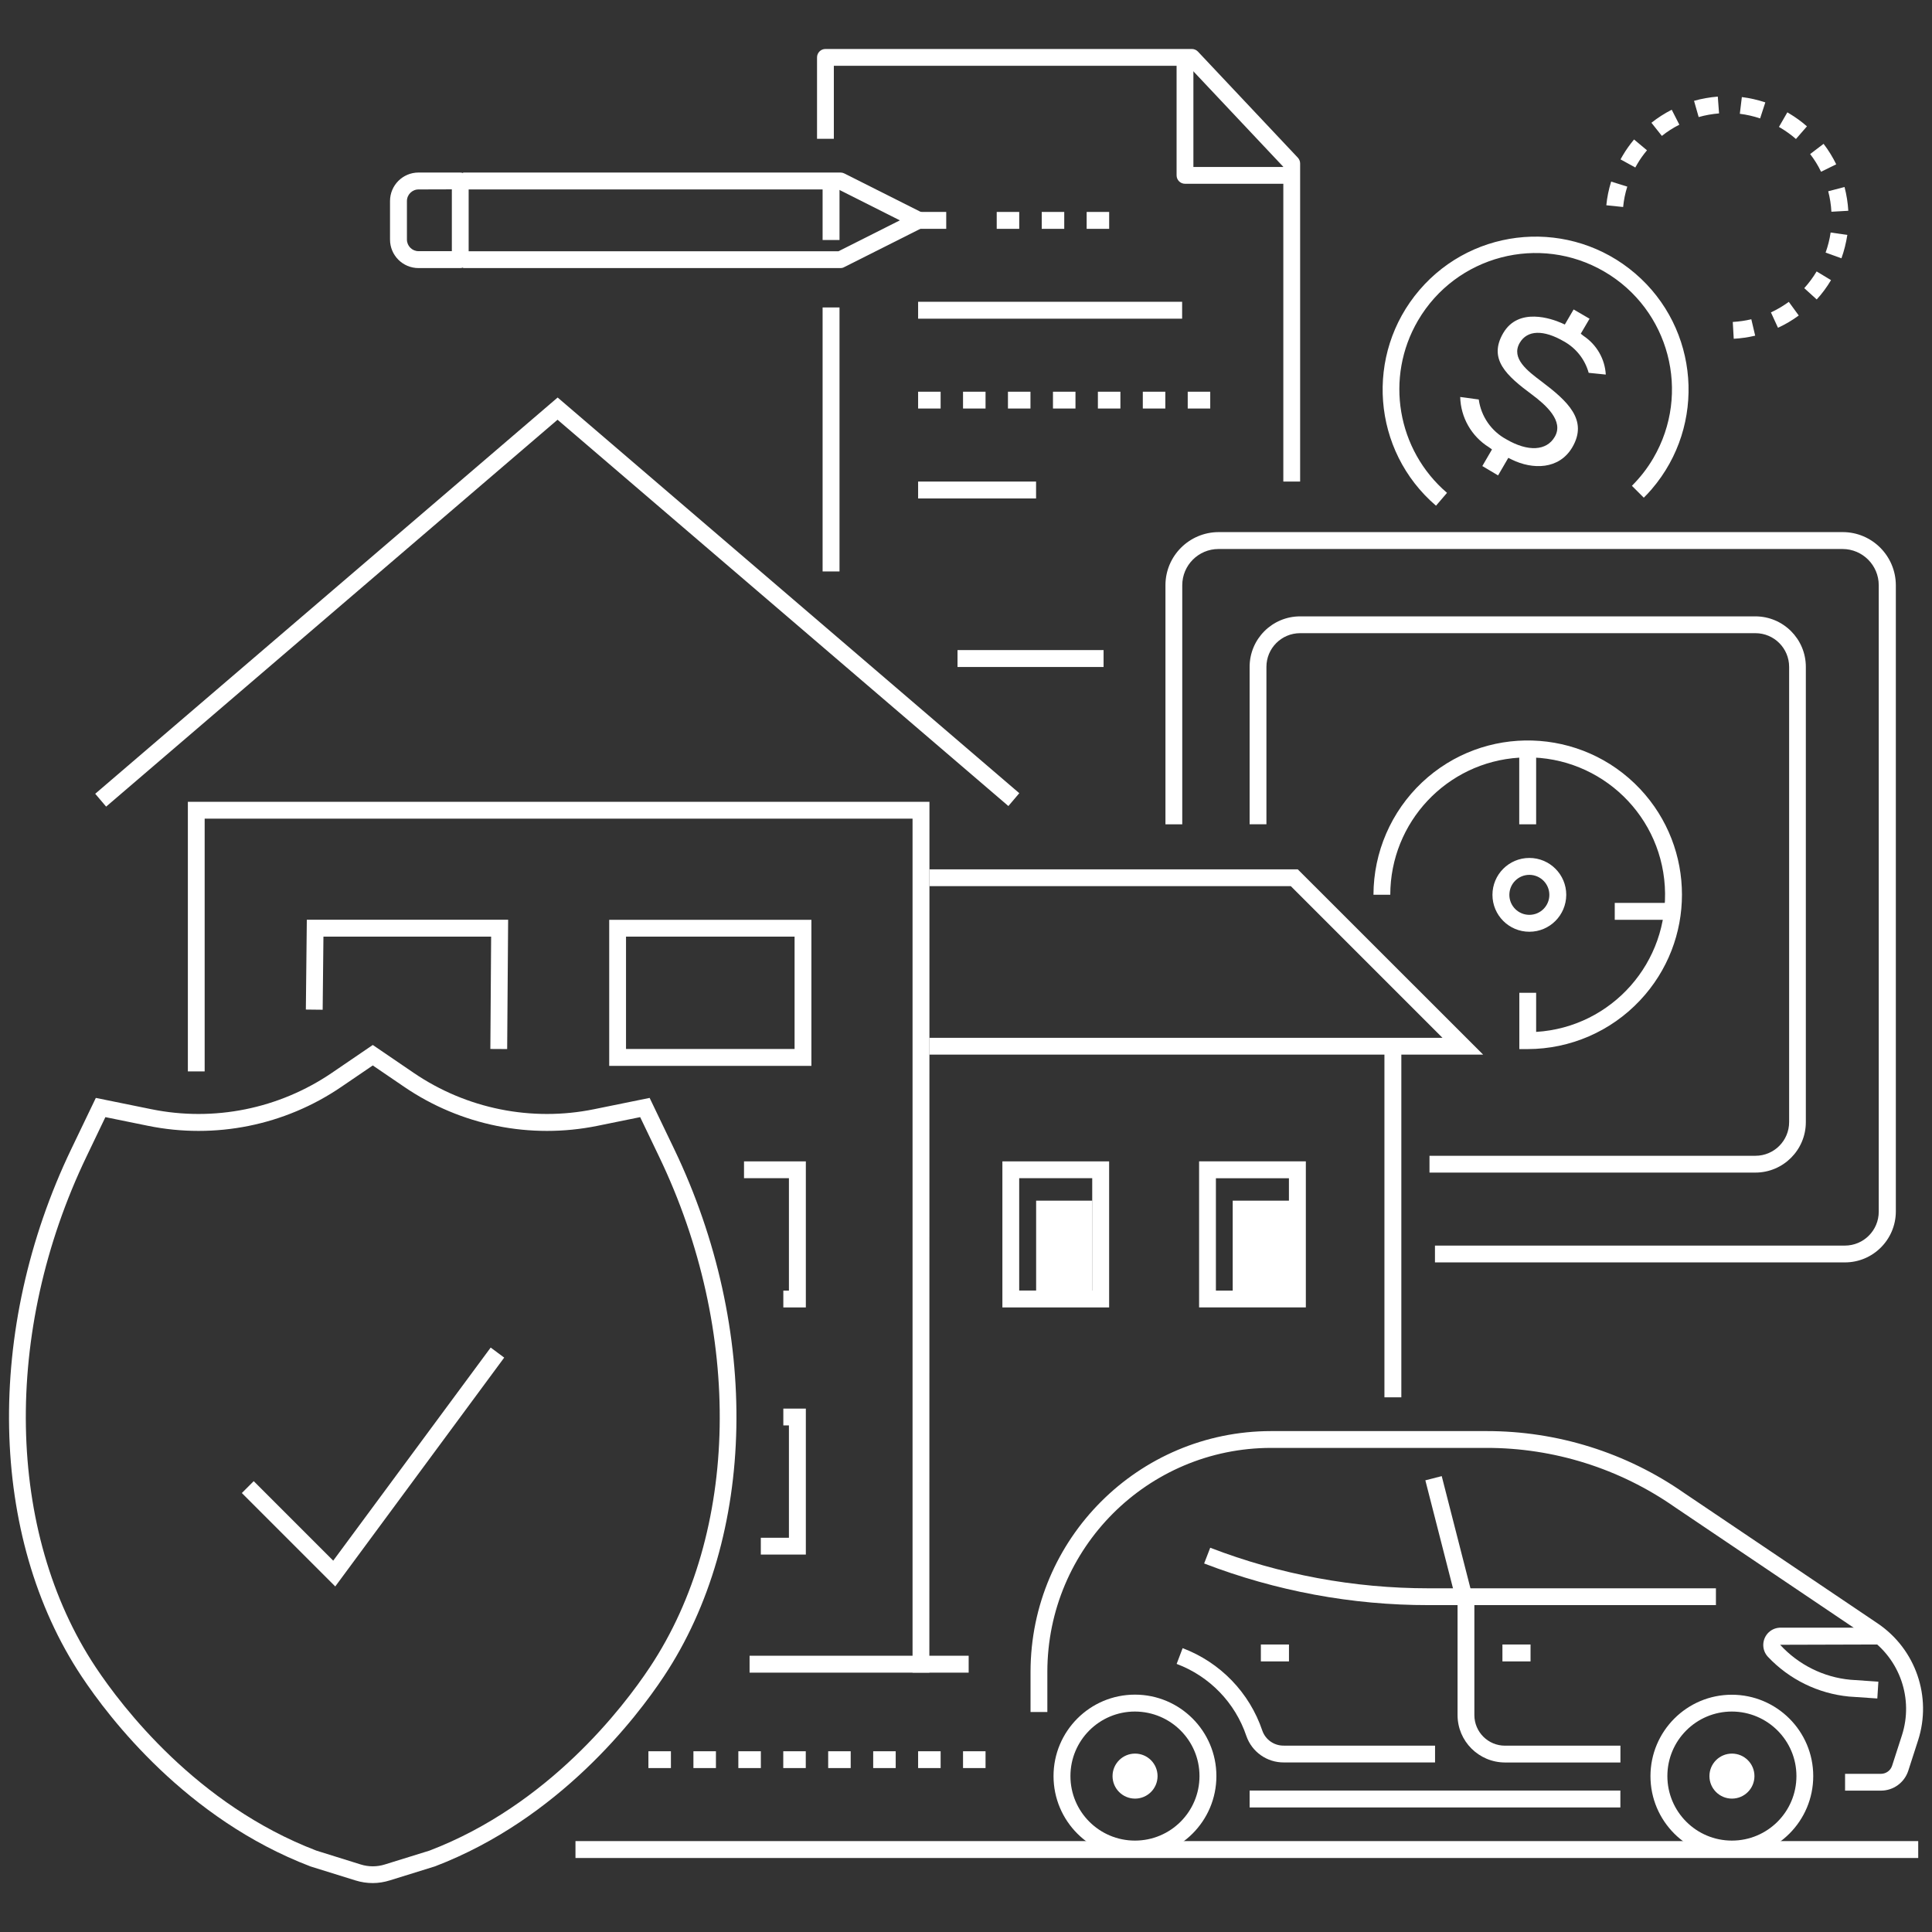 <?xml version="1.0" encoding="UTF-8"?> <!-- Generator: Adobe Illustrator 25.1.0, SVG Export Plug-In . SVG Version: 6.00 Build 0) --> <svg xmlns="http://www.w3.org/2000/svg" xmlns:xlink="http://www.w3.org/1999/xlink" version="1.1" id="Livello_1" x="0px" y="0px" viewBox="0 0 200 200" style="enable-background:new 0 0 200 200;" xml:space="preserve"><rect x="0" y="0" width="200" height="200" fill="#333333" stroke="none"/> <style type="text/css"> .st0{fill:#FFFFFF;} </style> <g id="Raggruppa_582" transform="translate(-1180.04 -791.978)"> <g id="Raggruppa_530" transform="translate(1240.147 845.544)"> <path id="Tracciato_631" class="st0" d="M93.43,55.61H36.1v-1.74h53.12l-15.7-15.7H36.11v-1.74h38.13L93.43,55.61z"></path> </g> <g id="Raggruppa_531" transform="translate(1269.866 856.918)"> <rect id="Rettangolo_880" x="53.49" y="43.07" class="st0" width="1.75" height="36.64"></rect> </g> <g id="Raggruppa_532" transform="translate(1217.033 909.017)"> <rect id="Rettangolo_881" x="22.58" y="73.55" class="st0" width="139" height="1.75"></rect> </g> <g id="Raggruppa_533" transform="translate(1221.803 903.147)"> <path id="Tracciato_632" class="st0" d="M60.26,71.86h-2.33v-1.74h2.33V71.86z M55.61,71.86h-2.33v-1.74h2.33L55.61,71.86z M50.96,71.86h-2.33v-1.74h2.33V71.86z M46.3,71.86h-2.33v-1.74h2.33V71.86z M41.65,71.86h-2.33v-1.74h2.33L41.65,71.86z M37,71.86h-2.33v-1.74H37V71.86z M32.35,71.86h-2.33v-1.74h2.33V71.86z M27.69,71.86h-2.33v-1.74h2.33V71.86z"></path> </g> <g id="Raggruppa_534" transform="translate(1228.406 896.91)"> <rect id="Rettangolo_882" x="29.23" y="66.47" class="st0" width="22.68" height="1.75"></rect> </g> <g id="Raggruppa_535" transform="translate(1191.717 841.142)"> <path id="Tracciato_633" class="st0" d="M84.53,123.98h-1.74v-88.4H9.51v26.17H7.77V33.84h76.77L84.53,123.98z"></path> </g> <g id="Raggruppa_536" transform="translate(1185.667 814.739)"> <path id="Tracciato_634" class="st0" d="M5.36,60.74l-1.13-1.33L52.1,18.39l47.79,40.96l-1.13,1.33L52.09,20.69L5.36,60.74z"></path> </g> <rect id="Rettangolo_883" x="1287.3" y="916.27" class="st0" width="5.82" height="9.89"></rect> <g id="Raggruppa_537" transform="translate(1219.235 848.847)"> <path id="Tracciato_635" class="st0" d="M44.8,53.47H23.87V38.35H44.8V53.47z M25.61,51.72h17.45V40.09H25.61V51.72z"></path> </g> <g id="Raggruppa_538" transform="translate(1228.04 864.623)"> <path id="Tracciato_636" class="st0" d="M35.42,62.7h-2.33v-1.74h0.58V49.32h-4.65v-1.74h6.4L35.42,62.7z"></path> </g> <g id="Raggruppa_539" transform="translate(1229.14 880.766)"> <path id="Tracciato_637" class="st0" d="M34.31,72.14h-4.65V70.4h2.91V58.77h-0.58v-1.74h2.33V72.14z"></path> </g> <g id="Raggruppa_540" transform="translate(1199.422 848.846)"> <path id="Tracciato_638" class="st0" d="M33.12,51.73l-1.74-0.01l0.08-11.63H14.1l-0.08,7.57l-1.74-0.02l0.1-9.3h20.84 L33.12,51.73z"></path> </g> <rect id="Rettangolo_884" x="1307.65" y="916.27" class="st0" width="6.98" height="9.89"></rect> <g id="Raggruppa_541" transform="translate(1244.917 864.623)"> <path id="Tracciato_639" class="st0" d="M49.94,62.7H38.89V47.58h11.05V62.7z M40.63,60.95h7.56V49.32h-7.56V60.95z"></path> </g> <path id="Tracciato_640" class="st0" d="M1315.22,927.32h-11.05V912.2h11.05V927.32z M1305.91,925.58h7.56v-11.63h-7.56V925.58z"></path> <g id="Raggruppa_542" transform="translate(1180.04 857.023)"> <path id="Tracciato_641" class="st0" d="M38.59,129.89c-0.6,0-1.2-0.09-1.78-0.27l-4.66-1.45c-12.87-4.91-20.86-15.39-23.7-19.67 c-9.62-14.48-10.04-35.92-1.07-54.6l2.54-5.29l5.75,1.17c6.48,1.32,13.21-0.04,18.68-3.76l4.24-2.89l4.24,2.89 c5.46,3.72,12.2,5.08,18.67,3.76l5.75-1.17l2.54,5.29c8.97,18.68,8.55,40.11-1.07,54.6c-2.84,4.28-10.83,14.74-23.69,19.66 l-4.67,1.45C39.78,129.79,39.19,129.89,38.59,129.89z M32.75,126.53l4.58,1.43c0.82,0.26,1.7,0.26,2.52,0l4.61-1.43 c12.34-4.72,20.06-14.84,22.81-18.98c9.29-13.98,9.67-34.74,0.95-52.88l-1.95-4.07l-4.42,0.9c-6.94,1.41-14.15-0.04-20-4.03 l-3.26-2.22l-3.26,2.22c-5.85,3.99-13.07,5.44-20,4.03l-4.42-0.9l-1.95,4.07c-8.72,18.14-8.34,38.89,0.95,52.88 C12.65,111.67,20.37,121.79,32.75,126.53L32.75,126.53z"></path> </g> <g id="Raggruppa_543" transform="translate(1195.245 876.787)"> <path id="Tracciato_642" class="st0" d="M19.5,79.42l-9.67-9.67l1.23-1.23l8.23,8.23l16.3-22.06l1.4,1.04L19.5,79.42z"></path> </g> <g id="Raggruppa_544" transform="translate(1246.751 882.234)"> <path id="Tracciato_643" class="st0" d="M128,95.11h-3.71v-1.74H128c0.53,0,1-0.34,1.16-0.84l1.02-3.16 c1.21-3.77-0.21-7.88-3.49-10.11l-20.04-13.51c-5.71-3.99-12.52-6.13-19.49-6.12H64.87c-12.78,0.01-23.14,10.37-23.16,23.16v4.18 h-1.74v-4.18c0.02-13.75,11.16-24.89,24.9-24.9h22.31c7.32-0.01,14.47,2.23,20.47,6.42l20.03,13.5c3.92,2.66,5.62,7.58,4.17,12.09 l-1.02,3.16C130.43,94.28,129.29,95.11,128,95.11z"></path> </g> <g id="Raggruppa_545" transform="translate(1261.06 905.715)"> <rect id="Rettangolo_885" x="48.34" y="71.62" class="st0" width="38.38" height="1.75"></rect> </g> <g id="Raggruppa_546" transform="translate(1248.261 899.456)"> <path id="Tracciato_644" class="st0" d="M49.27,84.81c-4.65,0-8.43-3.77-8.43-8.43c0-4.65,3.77-8.43,8.43-8.43 c4.65,0,8.43,3.77,8.43,8.43C57.7,81.03,53.93,84.8,49.27,84.81z M49.27,69.7c-3.69,0-6.68,2.99-6.68,6.68 c0,3.69,2.99,6.68,6.68,6.68s6.68-2.99,6.68-6.68c0,0,0,0,0,0C55.95,72.69,52.96,69.71,49.27,69.7z"></path> </g> <g id="Raggruppa_547" transform="translate(1287.246 899.456)"> <path id="Tracciato_645" class="st0" d="M72.08,84.81c-4.65,0-8.43-3.77-8.43-8.42c0-4.65,3.77-8.43,8.42-8.43 c4.65,0,8.43,3.77,8.43,8.42c0,0,0,0,0,0C80.5,81.03,76.74,84.8,72.08,84.81z M72.08,69.7c-3.69,0-6.68,2.99-6.68,6.68 c0,3.69,2.99,6.68,6.68,6.68s6.68-2.99,6.68-6.68c0,0,0,0,0,0C78.76,72.7,75.77,69.71,72.08,69.7z"></path> </g> <g id="Raggruppa_548" transform="translate(1258.092 889.859)"> <path id="Tracciato_646" class="st0" d="M99.58,68.28H69.84c-7.95,0.01-15.82-1.46-23.24-4.31l0.63-1.63 c7.21,2.78,14.88,4.2,22.61,4.2h29.74L99.58,68.28z"></path> </g> <g id="Raggruppa_549" transform="translate(1272.536 885.163)"> <rect id="Rettangolo_886" x="56.6" y="59.61" transform="matrix(0.969 -0.248 0.248 0.969 -14.573 16.332)" class="st0" width="1.75" height="12.67"></rect> </g> <g id="Raggruppa_550" transform="translate(1294.609 895.075)"> <path id="Tracciato_647" class="st0" d="M79.77,72.73l-2.93-0.2c-3.2-0.31-6.18-1.77-8.39-4.11c-0.68-0.72-0.64-1.86,0.08-2.54 c0.35-0.33,0.82-0.5,1.3-0.48H80.1v1.74l-10.39,0.03c1.89,2.06,4.48,3.36,7.27,3.62l2.9,0.2L79.77,72.73z"></path> </g> <g id="Raggruppa_551" transform="translate(1274.636 893.24)"> <path id="Tracciato_648" class="st0" d="M73.15,81.19H61.2c-2.71-0.01-4.91-2.2-4.91-4.91V64.33h1.74v11.95 c0,1.75,1.42,3.17,3.17,3.17h11.95V81.19z"></path> </g> <g id="Raggruppa_552" transform="translate(1256.296 896.415)"> <path id="Tracciato_649" class="st0" d="M72.3,78.01H56.64c-1.74,0.01-3.3-1.09-3.87-2.73c-1.16-3.45-3.81-6.19-7.22-7.47 l0.62-1.63c3.89,1.47,6.92,4.6,8.25,8.54c0.33,0.94,1.22,1.56,2.22,1.55H72.3L72.3,78.01z"></path> </g> <g id="Raggruppa_553" transform="translate(1277.571 896.176)"> <rect id="Rettangolo_887" x="58" y="66.04" class="st0" width="2.91" height="1.75"></rect> </g> <g id="Raggruppa_554" transform="translate(1261.794 896.176)"> <rect id="Rettangolo_888" x="48.77" y="66.04" class="st0" width="2.91" height="1.75"></rect> </g> <circle id="Ellisse_11" class="st0" cx="1297.54" cy="975.84" r="2.33"></circle> <circle id="Ellisse_12" class="st0" cx="1359.33" cy="975.84" r="2.33"></circle> <g id="Raggruppa_555" transform="translate(1261.06 829.034)"> <path id="Tracciato_650" class="st0" d="M100.69,84.33H66.96v-1.74h33.74c1.93,0,3.49-1.56,3.49-3.49V31.98 c0-1.93-1.56-3.49-3.49-3.49H53.57c-1.93,0-3.49,1.56-3.49,3.49v16.29h-1.74V31.98c0-2.89,2.34-5.23,5.23-5.23l0,0h47.12 c2.89,0,5.23,2.34,5.23,5.23c0,0,0,0,0,0V79.1C105.92,81.99,103.58,84.33,100.69,84.33z"></path> </g> <g id="Raggruppa_556" transform="translate(1255.557 823.531)"> <path id="Tracciato_651" class="st0" d="M115.47,99.13H73.03v-1.74h42.43c1.94,0,3.51-1.57,3.51-3.51V29.03 c0-2.07-1.68-3.75-3.75-3.75H50.62c-2.07,0-3.75,1.68-3.75,3.75v24.75h-1.74V29.03c0-3.03,2.46-5.49,5.5-5.5h64.61 c3.03,0,5.49,2.46,5.5,5.5v64.85C120.72,96.78,118.37,99.13,115.47,99.13z"></path> </g> <g id="Raggruppa_557" transform="translate(1276.918 844.812)"> <path id="Tracciato_652" class="st0" d="M61.44,43.62c-2.11,0-3.82-1.71-3.82-3.82s1.71-3.82,3.82-3.82 c2.11,0,3.82,1.71,3.82,3.82C65.25,41.91,63.55,43.62,61.44,43.62z M61.44,37.73c-1.15,0-2.07,0.93-2.07,2.07 c0,1.15,0.93,2.07,2.07,2.07c1.15,0,2.07-0.93,2.07-2.07c0,0,0,0,0,0C63.51,38.66,62.58,37.73,61.44,37.73z"></path> </g> <g id="Raggruppa_558" transform="translate(1284.908 847.746)"> <rect id="Rettangolo_889" x="62.29" y="37.7" class="st0" width="5.82" height="1.75"></rect> </g> <g id="Raggruppa_559" transform="translate(1269.151 837.15)"> <path id="Tracciato_653" class="st0" d="M69.04,63.43h-0.87V57.6h1.74v4.05c7.84-0.48,13.8-7.23,13.32-15.07 c-0.48-7.84-7.23-13.8-15.07-13.32c-7.5,0.46-13.34,6.68-13.35,14.19h-1.74c0.01-4.41,1.83-8.61,5.03-11.63 c6.42-6.04,16.52-5.74,22.57,0.68c5.78,6.15,5.78,15.73,0,21.88C77.65,61.6,73.44,63.42,69.04,63.43z"></path> </g> <g id="Raggruppa_560" transform="translate(1278.671 837.84)"> <rect id="Rettangolo_890" x="58.64" y="31.91" class="st0" width="1.75" height="7.56"></rect> </g> <g id="Raggruppa_569" transform="translate(1232.809 791.978)"> <g id="Raggruppa_568"> <g id="Raggruppa_561"> <path id="Tracciato_654" class="st0" d="M81.82,49.85h-1.74V17.27L70.23,6.81H33.55v7.56h-1.74V5.94c0-0.48,0.39-0.87,0.87-0.87 l0,0h37.93c0.24,0,0.47,0.1,0.63,0.27l10.34,10.98c0.15,0.16,0.24,0.38,0.24,0.6L81.82,49.85z"></path> </g> <g id="Raggruppa_562" transform="translate(0.367 16.877)"> <rect id="Rettangolo_891" x="32.02" y="14.95" class="st0" width="1.75" height="27.33"></rect> </g> <g id="Raggruppa_563" transform="translate(11.741 10.64)"> <path id="Tracciato_655" class="st0" d="M50.31,13.05h-2.33V11.3h2.33V13.05z M45.66,13.05h-2.33V11.3h2.33V13.05z M41,13.05 h-2.33V11.3H41V13.05z"></path> </g> <g id="Raggruppa_564" transform="translate(6.604 16.51)"> <rect id="Rettangolo_892" x="35.67" y="14.73" class="st0" width="27.33" height="1.75"></rect> </g> <g id="Raggruppa_565" transform="translate(6.604 22.38)"> <path id="Tracciato_656" class="st0" d="M65.91,19.91h-2.33v-1.74h2.33V19.91z M61.26,19.91h-2.33v-1.74h2.33V19.91z M56.61,19.91h-2.33v-1.74h2.33V19.91z M51.96,19.91h-2.33v-1.74h2.33V19.91z M47.3,19.91h-2.33v-1.74h2.33V19.91z M42.65,19.91 h-2.33v-1.74h2.33V19.91z M38,19.91h-2.33v-1.74H38V19.91z"></path> </g> <g id="Raggruppa_566" transform="translate(6.604 28.251)"> <rect id="Rettangolo_893" x="35.67" y="21.6" class="st0" width="12.21" height="1.75"></rect> </g> <g id="Raggruppa_567" transform="translate(23.481 0.733)"> <path id="Tracciato_657" class="st0" d="M57.76,18.29H46.42c-0.48,0-0.87-0.39-0.87-0.87c0,0,0,0,0,0V5.5h1.74v11.05h10.46 L57.76,18.29z"></path> </g> </g> </g> <g id="Raggruppa_575" transform="translate(1204.925 800.049)"> <g id="Raggruppa_573"> <g id="Raggruppa_570"> <path id="Tracciato_658" class="st0" d="M22.76,19.68h-4.32c-1.63,0-2.95-1.32-2.95-2.95v-3.99c0-1.63,1.32-2.95,2.95-2.95h4.32 c0.48,0,0.87,0.39,0.87,0.87c0,0,0,0,0,0v8.14C23.63,19.29,23.24,19.68,22.76,19.68L22.76,19.68z M18.44,11.54 c-0.66,0-1.2,0.54-1.2,1.2v3.99c0,0.66,0.54,1.2,1.2,1.2h3.45v-6.4L18.44,11.54z"></path> </g> <g id="Raggruppa_571" transform="translate(4.77)"> <path id="Tracciato_659" class="st0" d="M57.35,19.68H18.28v-1.74h38.86l6.36-3.2l-6.36-3.2H18.28V9.79h39.07 c0.14,0,0.27,0.03,0.39,0.09l8.09,4.07c0.43,0.22,0.6,0.74,0.39,1.17c-0.08,0.17-0.22,0.3-0.39,0.39l-8.09,4.07 C57.62,19.65,57.49,19.68,57.35,19.68z"></path> </g> <g id="Raggruppa_572" transform="translate(33.388 2.568)"> <rect id="Rettangolo_894" x="35.03" y="11.3" class="st0" width="4.65" height="1.75"></rect> </g> </g> <g id="Raggruppa_574" transform="translate(28.251 0.734)"> <rect id="Rettangolo_895" x="32.02" y="10.22" class="st0" width="1.75" height="5.82"></rect> </g> </g> <g id="Raggruppa_578" transform="translate(1269.735 804.208)"> <g id="Raggruppa_576"> <path id="Tracciato_660" class="st0" d="M58.96,40.12c-6.64-5.69-7.4-15.69-1.71-22.33c5.69-6.64,15.69-7.4,22.33-1.71 c6.64,5.69,7.4,15.69,1.71,22.33c-0.26,0.31-0.54,0.6-0.82,0.88l-1.23-1.23c0.86-0.86,1.61-1.82,2.22-2.87 c3.93-6.73,1.66-15.37-5.07-19.3c-6.73-3.93-15.37-1.66-19.3,5.07c-3.44,5.89-2.17,13.39,3.01,17.83L58.96,40.12z"></path> </g> <g id="Raggruppa_577" transform="translate(5.075 4.785)"> <path id="Tracciato_661" class="st0" d="M58.68,31.23l1-1.72l-0.32-0.23c-1.8-1.12-2.92-3.08-2.97-5.2l1.92,0.26 c0.24,1.75,1.3,3.28,2.85,4.12c2.24,1.31,4.17,1.21,5.02-0.26c0.95-1.62-0.89-3.27-2.35-4.36c-2.66-1.97-4.56-3.68-2.99-6.37 c1.59-2.72,5.02-1.49,6.03-1.05l0.35,0.16l0.91-1.56l1.65,0.96l-0.91,1.55l0.29,0.23c1.35,0.9,2.21,2.38,2.3,4l-1.77-0.18 c-0.38-1.37-1.29-2.54-2.54-3.24c-2.14-1.25-3.82-1.2-4.6,0.14c-0.93,1.6,0.83,2.92,2.24,3.98c2.73,2.06,4.85,4,3.21,6.82 c-1.37,2.34-4.13,2.33-6.27,1.28l-0.36-0.18l-1.06,1.82L58.68,31.23z"></path> </g> </g> <g id="Raggruppa_579" transform="translate(1241.982 831.235)"> <rect id="Rettangolo_896" x="37.18" y="28.04" class="st0" width="15.12" height="1.75"></rect> </g> <g id="Raggruppa_581" transform="translate(1284.356 795.087)"> <g id="Raggruppa_580"> <path id="Tracciato_662" class="st0" d="M75.16,31.96l-0.1-1.74c0.65-0.04,1.29-0.13,1.92-0.28l0.4,1.7 C76.65,31.81,75.91,31.92,75.16,31.96z M79.74,30.82l-0.73-1.59c0.65-0.3,1.27-0.67,1.85-1.09l1.03,1.41 C81.22,30.05,80.5,30.47,79.74,30.82L79.74,30.82z M83.75,27.89l-1.29-1.17c0.48-0.53,0.91-1.11,1.28-1.73l1.49,0.9 C84.81,26.6,84.31,27.28,83.75,27.89L83.75,27.89z M86.31,23.63l-1.64-0.59c0.24-0.68,0.42-1.37,0.52-2.08l1.73,0.25 C86.79,22.03,86.59,22.85,86.31,23.63L86.31,23.63z M85.27,18.81c-0.04-0.72-0.15-1.43-0.33-2.12l1.69-0.44 c0.21,0.81,0.34,1.63,0.39,2.46L85.27,18.81z M63.71,18.32l-1.74-0.18c0.08-0.83,0.25-1.65,0.5-2.45l1.67,0.52 C63.92,16.9,63.78,17.6,63.71,18.32L63.71,18.32z M84.2,14.67c-0.31-0.65-0.69-1.26-1.13-1.83l1.39-1.06 c0.51,0.66,0.94,1.37,1.31,2.12L84.2,14.67z M64.97,14.23l-1.53-0.84c0.08-0.14,0.16-0.28,0.24-0.42 c0.34-0.58,0.73-1.12,1.16-1.64l1.34,1.12c-0.37,0.44-0.71,0.91-1,1.41C65.11,13.99,65.04,14.1,64.97,14.23L64.97,14.23z M81.6,11.28c-0.49-0.43-1.02-0.81-1.59-1.15l-0.17-0.1l0.87-1.51l0.2,0.12c0.65,0.39,1.26,0.83,1.83,1.33L81.6,11.28z M67.72,10.96L66.64,9.6c0.65-0.52,1.36-0.97,2.1-1.35l0.79,1.55C68.89,10.12,68.28,10.51,67.72,10.96L67.72,10.96z M77.89,9.15 c-0.68-0.23-1.38-0.39-2.1-0.48l0.21-1.73c0.83,0.1,1.64,0.29,2.43,0.55L77.89,9.15z M71.53,9.01l-0.48-1.68 c0.8-0.23,1.62-0.37,2.46-0.44l0.13,1.74C72.93,8.69,72.22,8.81,71.53,9.01L71.53,9.01z"></path> </g> </g> </g> </svg> 